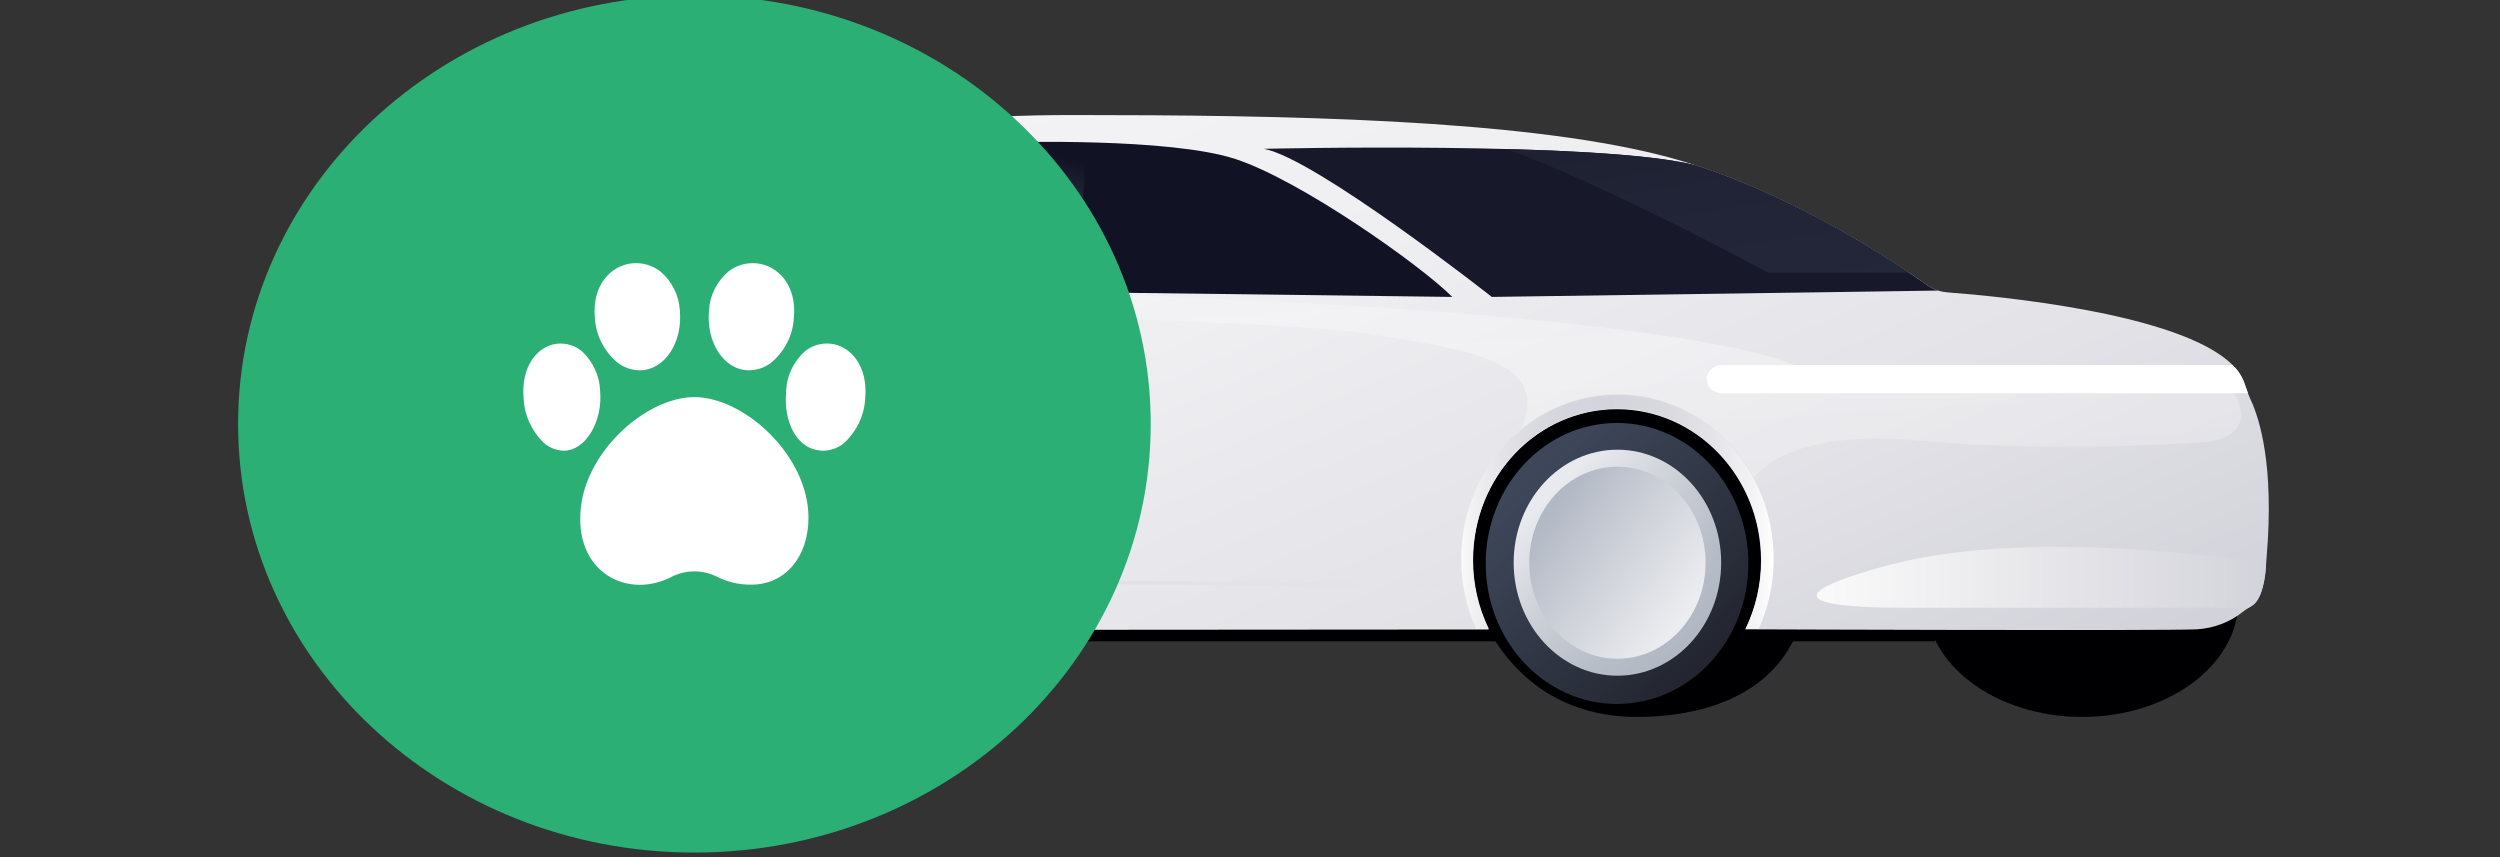 <svg width="210" height="72" viewBox="0 0 210 72" fill="none" xmlns="http://www.w3.org/2000/svg">
<rect x="0" y="0" width="210" height="72" fill="#333333" stroke="none"/>
<g clip-path="url(#clip0_293_1732)">
<path d="M162.555 52.362H68.184V53.867H162.555V52.362Z" fill="#000002"/>
<path d="M70.043 47.15C70.043 49.247 69.179 52.46 68.182 54.207C65.815 58.361 60.811 60.108 55.252 60.108C49.358 60.108 45.369 57.135 42.999 52.989C41.969 51.195 41.431 49.188 41.432 47.15C41.432 40.068 46.629 34.328 54.528 34.328C62.428 34.328 70.041 40.032 70.041 47.15H70.043Z" fill="#000002"/>
<path d="M152.245 47.159C152.245 49.273 151.384 52.513 150.391 54.273C148.03 58.462 143.041 60.222 137.496 60.222C131.617 60.222 127.519 57.273 125.155 53.094C124.155 51.329 123.713 49.279 123.713 47.159C123.713 40.02 128.895 34.233 136.774 34.233C144.653 34.233 152.245 39.984 152.245 47.159Z" fill="#000002"/>
<path d="M53.54 59.221C59.65 59.221 64.603 53.937 64.603 47.419C64.603 40.9 59.65 35.617 53.54 35.617C47.43 35.617 42.476 40.9 42.476 47.419C42.476 53.937 47.43 59.221 53.54 59.221Z" fill="url(#paint0_linear_293_1732)"/>
<path d="M53.54 56.844C58.353 56.844 62.255 52.595 62.255 47.352C62.255 42.11 58.353 37.861 53.54 37.861C48.726 37.861 44.824 42.11 44.824 47.352C44.824 52.595 48.726 56.844 53.54 56.844Z" fill="url(#paint1_linear_293_1732)"/>
<path d="M53.54 55.418C57.63 55.418 60.946 51.807 60.946 47.352C60.946 42.898 57.63 39.287 53.54 39.287C49.45 39.287 46.134 42.898 46.134 47.352C46.134 51.807 49.45 55.418 53.54 55.418Z" fill="url(#paint2_linear_293_1732)"/>
<path d="M135.832 59.133C141.924 59.133 146.863 53.849 146.863 47.331C146.863 40.813 141.924 35.529 135.832 35.529C129.739 35.529 124.8 40.813 124.8 47.331C124.8 53.849 129.739 59.133 135.832 59.133Z" fill="url(#paint3_linear_293_1732)"/>
<path d="M135.864 56.759C140.677 56.759 144.579 52.509 144.579 47.267C144.579 42.025 140.677 37.775 135.864 37.775C131.05 37.775 127.148 42.025 127.148 47.267C127.148 52.509 131.05 56.759 135.864 56.759Z" fill="url(#paint4_linear_293_1732)"/>
<path d="M135.864 55.333C139.954 55.333 143.27 51.721 143.27 47.267C143.27 42.812 139.954 39.202 135.864 39.202C131.773 39.202 128.458 42.812 128.458 47.267C128.458 51.721 131.773 55.333 135.864 55.333Z" fill="url(#paint5_linear_293_1732)"/>
<path d="M174.904 60.222C182.153 60.222 188.029 55.846 188.029 50.448C188.029 45.05 182.153 40.674 174.904 40.674C167.655 40.674 161.779 45.05 161.779 50.448C161.779 55.846 167.655 60.222 174.904 60.222Z" fill="#000002"/>
<path d="M190.394 46.826C190.38 46.997 190.367 47.166 190.354 47.336C190.348 47.412 190.343 47.49 190.338 47.567C190.295 48.272 190.089 50.319 189.156 50.888C189.069 50.942 188.981 50.996 188.893 51.051C188.718 51.159 188.549 51.276 188.388 51.403C187.303 52.267 185.949 52.78 184.528 52.863C181.906 52.997 148.355 52.871 146.606 52.863C147.481 51.05 147.93 49.08 147.923 47.089C147.923 40.067 142.503 34.374 135.817 34.374C129.132 34.374 123.711 40.067 123.711 47.089C123.704 49.086 124.156 51.06 125.037 52.878L64.36 52.923C65.251 51.096 65.709 49.109 65.702 47.099C65.702 40.078 60.281 34.385 53.596 34.385C46.91 34.385 41.489 40.078 41.489 47.099C41.487 48.624 41.749 50.139 42.266 51.584L41.951 51.564C41.951 51.564 38.966 51.222 38.239 50.06C37.513 48.897 35.692 44.796 35.473 42.405C35.254 40.014 35.911 30.238 35.911 30.238C35.911 29.894 35.938 29.551 35.992 29.212C36.107 28.436 36.315 27.676 36.612 26.945C36.712 26.693 36.829 26.433 36.963 26.169C37.127 25.845 37.365 25.558 37.659 25.328C37.953 25.098 38.297 24.93 38.667 24.837C40.137 24.473 42.746 23.844 44.206 23.608C46.318 23.265 57.017 16.84 61.164 14.722C65.312 12.604 72.373 9.663 90.132 9.663C107.89 9.663 127.396 10.005 139.404 13.013C140.419 13.266 141.426 13.56 142.423 13.884C151.413 16.803 159.428 22.212 161.865 23.947C162.144 24.145 162.456 24.301 162.788 24.407H162.791C163.049 24.488 163.316 24.54 163.586 24.56C167.627 24.86 183.177 26.282 187.539 30.665C187.983 31.093 188.321 31.609 188.527 32.175C188.625 32.462 188.72 32.747 188.829 33.029C188.907 33.237 188.992 33.444 189.086 33.648C189.783 35.151 191.057 39.078 190.394 46.824V46.826Z" fill="url(#paint6_linear_293_1732)"/>
<path d="M66.919 47.117C66.925 49.107 66.52 51.078 65.727 52.923H64.36C65.251 51.096 65.709 49.11 65.702 47.1C65.702 40.079 60.281 34.386 53.596 34.386C46.91 34.386 41.489 40.079 41.489 47.1C41.486 48.625 41.749 50.14 42.266 51.585L41.951 51.566C41.558 51.516 41.168 51.445 40.783 51.354C40.369 49.976 40.16 48.55 40.162 47.117C40.162 39.357 46.153 33.068 53.541 33.068C60.93 33.068 66.919 39.357 66.919 47.117Z" fill="url(#paint7_linear_293_1732)"/>
<path d="M148.986 46.941C148.992 48.96 148.567 50.959 147.735 52.82C147.165 52.818 146.785 52.817 146.636 52.817C147.512 51.003 147.961 49.033 147.954 47.042C147.954 40.02 142.533 34.328 135.848 34.328C129.162 34.328 123.741 40.02 123.741 47.042C123.735 49.039 124.187 51.014 125.067 52.832H123.997C123.161 50.968 122.734 48.964 122.74 46.941C122.74 39.33 128.616 33.159 135.864 33.159C143.111 33.159 148.986 39.33 148.986 46.941Z" fill="url(#paint8_linear_293_1732)"/>
<path d="M42.365 28.874C42.252 28.981 42.118 29.066 41.971 29.124C41.824 29.182 41.665 29.211 41.505 29.211H35.992C36.107 28.436 36.315 27.676 36.612 26.945H41.505C41.743 26.945 41.976 27.011 42.174 27.135C42.372 27.259 42.527 27.434 42.619 27.641C42.711 27.847 42.736 28.074 42.69 28.294C42.645 28.513 42.532 28.715 42.365 28.874Z" fill="url(#paint9_linear_293_1732)"/>
<path d="M121.989 24.941L91.01 24.551L89.231 24.529V24.497L88.911 24.494V24.524L86.768 24.497L61.805 24.182L61.468 24.177L56.972 24.12C56.972 24.12 62.867 17.969 69.054 14.961C75.242 11.954 84.701 11.954 84.701 11.954C84.701 11.954 98.239 11.544 103.769 13.355C109.3 15.165 119.418 22.345 121.989 24.941Z" fill="#111224"/>
<path d="M162.791 24.408L125.313 24.941C125.313 24.941 110.538 13.32 106.171 12.501C106.171 12.501 134.428 11.831 142.389 13.875L142.423 13.884C151.413 16.803 159.428 22.212 161.865 23.946C162.144 24.145 162.456 24.301 162.788 24.407H162.791V24.408Z" fill="#17182A"/>
<path d="M91.01 24.551L86.768 24.497C86.776 23.225 86.848 14.175 87.423 12.842H91.243C91.243 12.842 90.496 21.523 91.01 24.551Z" fill="url(#paint10_linear_293_1732)"/>
<path d="M160.354 22.908H148.532C133.979 15.108 126.904 12.641 126.565 12.524C133.009 12.695 139.264 13.079 142.389 13.881L142.423 13.89C150.025 16.359 156.93 20.607 160.354 22.908Z" fill="url(#paint11_linear_293_1732)"/>
<path d="M190.354 47.336C190.348 47.413 190.343 47.49 190.338 47.567C190.295 48.272 190.089 50.319 189.157 50.888C189.069 50.942 188.981 50.996 188.893 51.051C185.081 51.051 161.97 51.054 160.456 51.048C158.806 51.042 145.124 51.224 158.225 47.579C169.616 44.41 186.216 46.687 190.354 47.336Z" fill="url(#paint12_linear_293_1732)"/>
<path opacity="0.33" d="M184.999 37.14C184.999 37.14 173.062 38.097 161.127 37.004C151.507 36.122 148.237 38.991 147.329 40.137C145.082 35.943 140.802 33.111 135.892 33.111C132.826 33.111 130.004 34.217 127.769 36.068C130.254 30.266 123.681 29.411 114.48 27.981C104.806 26.477 41.913 25.52 41.913 25.52L56.97 24.12C141.957 24.524 151.301 30.92 151.301 30.92C151.301 30.92 186.349 29.844 187.911 33.449C189.473 37.053 184.999 37.14 184.999 37.14Z" fill="url(#paint13_linear_293_1732)"/>
<path d="M90.582 48.875L90.27 48.942C88.758 42.861 88.903 25.37 88.911 24.524L89.231 24.528C89.223 25.392 89.079 42.831 90.582 48.875Z" fill="url(#paint14_linear_293_1732)"/>
<path opacity="0.2" d="M123.061 49.022L123.058 49.322C122.674 49.319 84.693 49.047 77.64 48.911C70.627 48.777 68.85 43.295 68.76 43.002C66.007 36.987 61.867 25.311 61.468 24.177L61.805 24.182C62.354 25.74 66.371 37.028 69.057 42.893L69.065 42.912C69.081 42.968 70.723 48.479 77.648 48.611C84.698 48.747 122.678 49.019 123.061 49.022Z" fill="url(#paint15_linear_293_1732)"/>
<path d="M188.829 33.03H144.629C144.295 33.03 143.975 32.906 143.739 32.684C143.503 32.463 143.37 32.162 143.37 31.848C143.37 31.535 143.503 31.234 143.739 31.013C143.975 30.791 144.295 30.666 144.629 30.666H187.539C187.983 31.095 188.321 31.611 188.527 32.177C188.625 32.463 188.721 32.748 188.829 33.03Z" fill="white"/>
<path d="M58.331 71.615C79.501 71.615 96.662 55.497 96.662 35.615C96.662 15.733 79.501 -0.385 58.331 -0.385C37.161 -0.385 20 15.733 20 35.615C20 55.497 37.161 71.615 58.331 71.615Z" fill="#2BAF75"/>
<path d="M53.733 31.106C53.039 31.097 52.37 30.86 51.842 30.437C50.738 29.487 50.069 28.172 49.976 26.768C49.686 23.962 51.315 22.307 53.075 22.122C53.499 22.078 53.928 22.114 54.337 22.229C54.746 22.344 55.126 22.535 55.455 22.79C55.945 23.205 56.343 23.707 56.625 24.268C56.908 24.828 57.07 25.435 57.103 26.054C57.371 28.669 55.887 31.105 53.734 31.105L53.733 31.106ZM47.37 37.858C46.732 37.844 46.124 37.605 45.666 37.188C44.652 36.197 44.056 34.893 43.989 33.52C43.725 30.713 45.195 29.058 46.782 28.874C47.169 28.833 47.561 28.871 47.931 28.987C48.3 29.102 48.639 29.292 48.922 29.543C49.834 30.418 50.364 31.582 50.409 32.806C50.65 35.42 49.176 37.856 47.371 37.856L47.37 37.858ZM62.924 31.106C60.755 31.106 59.289 28.669 59.561 26.051C59.593 25.432 59.755 24.825 60.038 24.265C60.321 23.704 60.719 23.202 61.209 22.787C61.537 22.533 61.916 22.343 62.324 22.229C62.732 22.115 63.16 22.079 63.582 22.122C65.342 22.307 66.972 23.962 66.681 26.768C66.588 28.172 65.919 29.488 64.815 30.439C64.287 30.86 63.618 31.096 62.924 31.106ZM69.174 37.858C66.914 37.858 65.786 35.42 66.04 32.803C66.091 31.571 66.64 30.404 67.575 29.54C67.872 29.287 68.222 29.097 68.604 28.982C68.985 28.867 69.388 28.829 69.786 28.872C71.424 29.057 72.943 30.712 72.672 33.518C72.595 34.901 71.976 36.209 70.934 37.188C70.454 37.607 69.827 37.846 69.172 37.859L69.174 37.858ZM63.121 49.109C62.097 49.128 61.085 48.893 60.188 48.428C59.615 48.144 58.976 47.996 58.328 47.996C57.679 47.996 57.041 48.144 56.467 48.428C52.858 50.325 48.649 48.239 48.743 43.483C48.743 38.266 54.143 33.356 58.328 33.356C62.512 33.356 67.912 38.267 67.912 43.483C67.912 46.794 65.941 49.109 63.119 49.109H63.121Z" fill="white"/>
</g>
<defs>
<linearGradient id="paint0_linear_293_1732" x1="46.526" y1="39.771" x2="61.928" y2="54.519" gradientUnits="userSpaceOnUse">
<stop stop-color="#3E475A"/>
<stop offset="0.77" stop-color="#292E3A"/>
<stop offset="1" stop-color="#232630"/>
</linearGradient>
<linearGradient id="paint1_linear_293_1732" x1="48.223" y1="41.164" x2="60.169" y2="52.883" gradientUnits="userSpaceOnUse">
<stop stop-color="#E9EAEE"/>
<stop offset="0.37" stop-color="#CDD1D8"/>
<stop offset="0.75" stop-color="#B8BEC8"/>
<stop offset="1" stop-color="#B1B8C3"/>
</linearGradient>
<linearGradient id="paint2_linear_293_1732" x1="48.282" y1="42.465" x2="59.559" y2="51.305" gradientUnits="userSpaceOnUse">
<stop stop-color="#B2B8C4"/>
<stop offset="0.4" stop-color="#CACED6"/>
<stop offset="1" stop-color="#ECEDF0"/>
</linearGradient>
<linearGradient id="paint3_linear_293_1732" x1="128.992" y1="39.448" x2="143.929" y2="54.516" gradientUnits="userSpaceOnUse">
<stop stop-color="#3E475A"/>
<stop offset="0.77" stop-color="#292E3A"/>
<stop offset="1" stop-color="#232630"/>
</linearGradient>
<linearGradient id="paint4_linear_293_1732" x1="130.565" y1="41.059" x2="142.461" y2="52.822" gradientUnits="userSpaceOnUse">
<stop stop-color="#E9EAEE"/>
<stop offset="0.37" stop-color="#CDD1D8"/>
<stop offset="0.75" stop-color="#B8BEC8"/>
<stop offset="1" stop-color="#B1B8C3"/>
</linearGradient>
<linearGradient id="paint5_linear_293_1732" x1="130.413" y1="42.557" x2="142.018" y2="51.012" gradientUnits="userSpaceOnUse">
<stop stop-color="#B2B8C4"/>
<stop offset="0.4" stop-color="#CACED6"/>
<stop offset="1" stop-color="#ECEDF0"/>
</linearGradient>
<linearGradient id="paint6_linear_293_1732" x1="37.29" y1="22.728" x2="71.775" y2="101.488" gradientUnits="userSpaceOnUse">
<stop stop-color="#F4F4F6"/>
<stop offset="0.34" stop-color="#EFEFF2"/>
<stop offset="0.7" stop-color="#E2E2E7"/>
<stop offset="1" stop-color="#D2D2DA"/>
</linearGradient>
<linearGradient id="paint7_linear_293_1732" x1="41.018" y1="40.692" x2="65.408" y2="50.556" gradientUnits="userSpaceOnUse">
<stop stop-color="#F9F9F9"/>
<stop offset="0.07" stop-color="#EAEAEB"/>
<stop offset="0.17" stop-color="#DBDBDC"/>
<stop offset="0.29" stop-color="#D1D2D3"/>
<stop offset="0.46" stop-color="#CFD0D1"/>
<stop offset="0.63" stop-color="#D2D3D4"/>
<stop offset="0.77" stop-color="#DDDEDE"/>
<stop offset="0.91" stop-color="#EFF0F0"/>
<stop offset="1" stop-color="white"/>
</linearGradient>
<linearGradient id="paint8_linear_293_1732" x1="122.74" y1="42.996" x2="148.986" y2="42.996" gradientUnits="userSpaceOnUse">
<stop stop-color="#F9F9F9"/>
<stop offset="0.05" stop-color="#EFEFF1"/>
<stop offset="0.16" stop-color="#E0E0E5"/>
<stop offset="0.28" stop-color="#D6D6DE"/>
<stop offset="0.46" stop-color="#D4D4DC"/>
<stop offset="0.63" stop-color="#D7D7DE"/>
<stop offset="0.79" stop-color="#E2E2E7"/>
<stop offset="0.94" stop-color="#F4F4F6"/>
<stop offset="1" stop-color="white"/>
</linearGradient>
<linearGradient id="paint9_linear_293_1732" x1="36.342" y1="27.308" x2="37.635" y2="30.803" gradientUnits="userSpaceOnUse">
<stop stop-color="#E11C1D"/>
<stop offset="0.06" stop-color="#E52325"/>
<stop offset="0.24" stop-color="#F0373B"/>
<stop offset="0.44" stop-color="#F8464A"/>
<stop offset="0.67" stop-color="#FD4E54"/>
<stop offset="1" stop-color="#FF5157"/>
</linearGradient>
<linearGradient id="paint10_linear_293_1732" x1="89.247" y1="13.264" x2="86.54" y2="24.157" gradientUnits="userSpaceOnUse">
<stop stop-color="#111324"/>
<stop offset="0.09" stop-color="#171A2B"/>
<stop offset="0.33" stop-color="#262939"/>
<stop offset="0.61" stop-color="#2E3342"/>
<stop offset="1" stop-color="#313645"/>
</linearGradient>
<linearGradient id="paint11_linear_293_1732" x1="134.843" y1="12.586" x2="137.218" y2="27.276" gradientUnits="userSpaceOnUse">
<stop stop-color="#1E2131"/>
<stop offset="0.32" stop-color="#212436"/>
<stop offset="1" stop-color="#232739"/>
</linearGradient>
<linearGradient id="paint12_linear_293_1732" x1="152.604" y1="48.494" x2="190.354" y2="48.494" gradientUnits="userSpaceOnUse">
<stop stop-color="#FAFAFA"/>
<stop offset="0.77" stop-color="#DCDCE2"/>
<stop offset="1" stop-color="#D3D3DB"/>
</linearGradient>
<linearGradient id="paint13_linear_293_1732" x1="43.815" y1="16.416" x2="46.17" y2="51.33" gradientUnits="userSpaceOnUse">
<stop stop-color="#F4F4F6"/>
<stop offset="0.37" stop-color="#F9F9FA"/>
<stop offset="0.57" stop-color="white"/>
<stop offset="1" stop-color="#F2F2F2"/>
</linearGradient>
<linearGradient id="paint14_linear_293_1732" x1="89.001" y1="25.427" x2="92.326" y2="25.757" gradientUnits="userSpaceOnUse">
<stop stop-color="#B7BDC8"/>
<stop offset="0.22" stop-color="#B7BDC8" stop-opacity="0.988"/>
<stop offset="0.37" stop-color="#BAC0CA" stop-opacity="0.941"/>
<stop offset="0.49" stop-color="#BFC4CE" stop-opacity="0.871"/>
<stop offset="0.6" stop-color="#C5CAD3" stop-opacity="0.761"/>
<stop offset="0.71" stop-color="#CED1D9" stop-opacity="0.62"/>
<stop offset="0.81" stop-color="#D8DBE1" stop-opacity="0.451"/>
<stop offset="0.9" stop-color="#E4E6EA" stop-opacity="0.251"/>
<stop offset="0.99" stop-color="#F2F2F5" stop-opacity="0.02"/>
<stop offset="1" stop-color="#F4F4F6" stop-opacity="0"/>
</linearGradient>
<linearGradient id="paint15_linear_293_1732" x1="58.573" y1="33.758" x2="84.176" y2="74.803" gradientUnits="userSpaceOnUse">
<stop stop-color="#111224"/>
<stop offset="0.33" stop-color="#3D3E4D" stop-opacity="0.8"/>
<stop offset="0.82" stop-color="#B9B9C0" stop-opacity="0.251"/>
<stop offset="1" stop-color="#F2F2F5" stop-opacity="0"/>
</linearGradient>
<clipPath id="clip0_293_1732">
<rect width="210" height="72" fill="white"/>
</clipPath>
</defs>
</svg>
